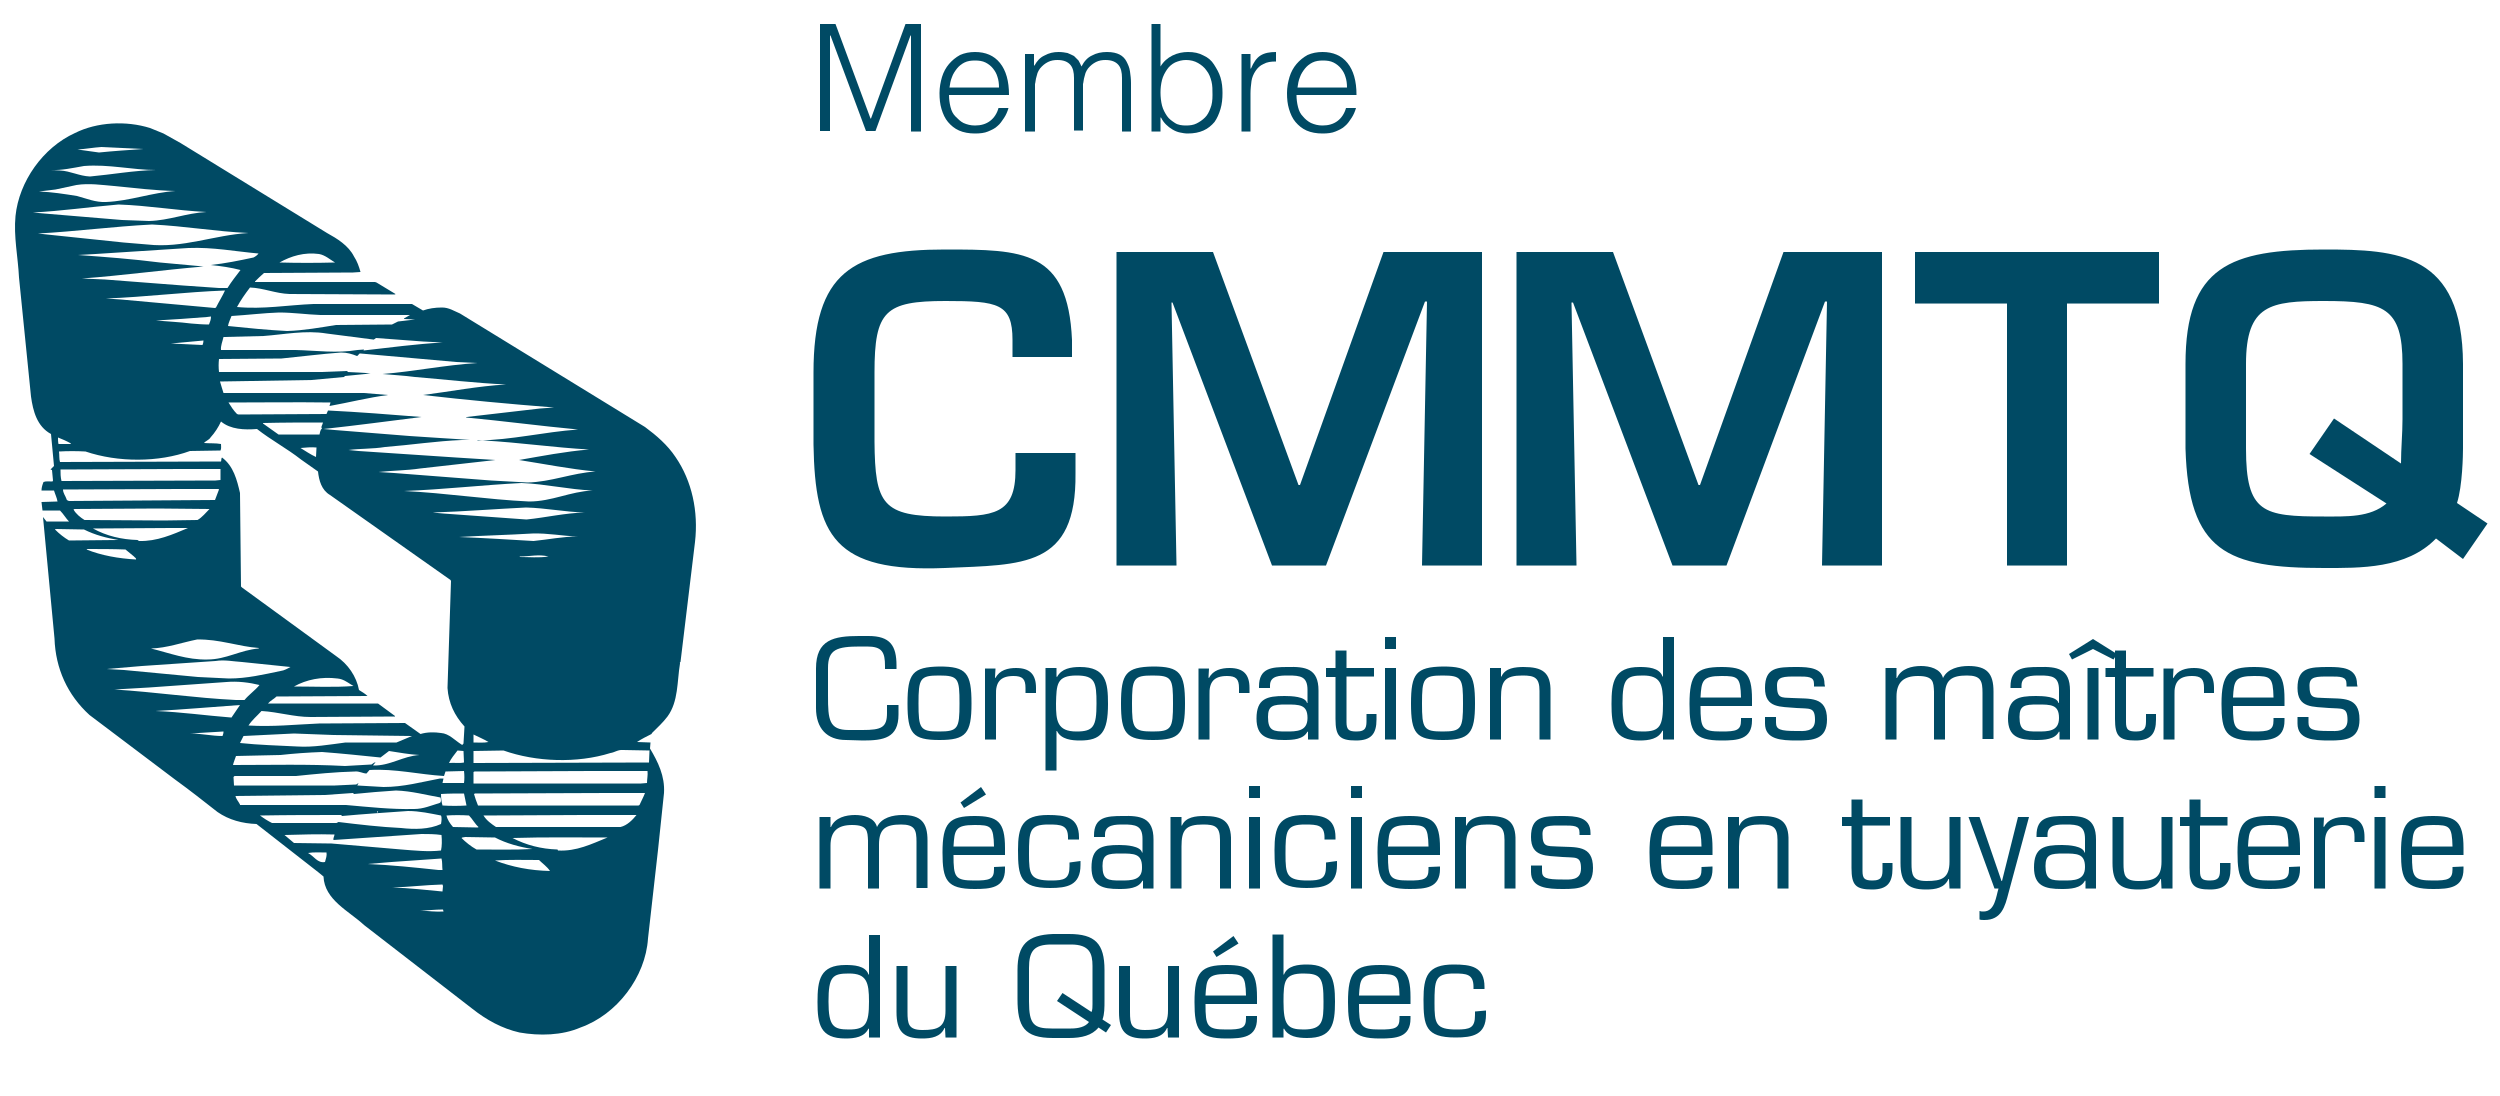 <?xml version="1.0" encoding="utf-8"?>
<!-- Generator: Adobe Illustrator 25.0.0, SVG Export Plug-In . SVG Version: 6.00 Build 0)  -->
<svg version="1.1" id="Layer_1" xmlns="http://www.w3.org/2000/svg" xmlns:xlink="http://www.w3.org/1999/xlink" x="0px" y="0px"
	 viewBox="0 0 500 219.1" style="enable-background:new 0 0 500 219.1;" xml:space="preserve">
<style type="text/css">
	.st0{fill:#004A64;}
	.st1{enable-background:new    ;}
</style>
<g>
	<path class="st0" d="M214.4,71.4V68c-0.8-18-9.8-18.1-25.4-18.1c-18.5,0-26.3,4.5-26.3,24.6v14.4c0.3,18.3,4.2,25.6,26.3,24.7
		c15.6-0.7,26.3,0,26.1-18.9v-4.1h-12v3.4c0,8.9-4.3,9.3-14,9.3c-12.6,0-14.1-2.4-14.2-15V74.5c0-12.3,2.1-14.3,14.2-14.3
		c10.5,0,13.4,0.5,13.4,7.8v3.4H214.4 M285,60.3h0.4l-1,52.8h12V50.4h-19.7L260,97h-0.3l-17.1-46.6h-19.3v62.7h12l-1-52.6h0.2
		l19.9,52.6h10.8L285,60.3z M365,60.3h0.4l-1,52.8h12V50.4h-19.7L340,97h-0.3l-17.1-46.6h-19.3v62.7h12l-1-52.6h0.3l19.9,52.6h10.8
		L365,60.3z M413.4,60.7h18.4V50.4H383v10.3h18.4v52.4h12V60.7z M497.5,104.7l-6.1-4.1c1.1-3.4,1.2-9.8,1.2-10.9V72.8
		c-0.1-22.2-13-22.9-27.8-22.9c-18.6,0-27.7,3.3-27.7,22.9v16.9c0.6,20.7,8.3,23.9,27.7,23.9c7.2,0,16.5,0.2,22.4-5.9l5.4,4.1
		L497.5,104.7z M466.8,83.7l-4.9,7.1l15.4,9.9c-3.3,2.8-7.9,2.6-12.5,2.6c-12.2,0-15.6-0.7-15.6-13.6V72.8
		c0-11.9,4.9-12.6,15.6-12.6c12,0,15.7,1.3,15.7,12.6v11c0,3-0.3,5.9-0.3,8.9L466.8,83.7z"/>
</g>
<g>
	<path class="st0" d="M172.6,148.1c4.1,0,7.1-0.5,7.1-5.2v-1.9h-2.3v1.6c0,2.9-1.1,3.4-4.9,3.4h-2.8c-3.9,0-4.1-2.1-4.1-6.8v-5.6
		c0-3.7,1.7-4.3,6.5-4.3h1.3c3,0,3.6,1.1,3.6,3.9v0.6h2.3v-0.7c0-4-1.3-5.9-5.6-5.9h-1.9c-5,0-8.6,0.7-8.6,6.5v7.9
		c0,4.1,2.2,6.4,6,6.4L172.6,148.1 M181.5,140.7c0,6,1,7.3,6.4,7.3c5.3,0,6.4-1.3,6.4-7.3c0-6.1-1-7.4-6.4-7.4
		C182.5,133.4,181.5,134.7,181.5,140.7z M183.7,140.7c0-5,0.3-5.6,4.1-5.6c3.9,0,4.1,0.6,4.1,5.6c0,5-0.3,5.6-4.1,5.6
		C184,146.3,183.7,145.7,183.7,140.7z M197,133.6v14.3h2.2V139c-0.1-2.5,0.8-3.8,3.5-3.8c1.8,0,2.4,0.6,2.4,2.4v1h2.1v-1
		c0-2.7-1.2-4-4-4c-1.6,0-3.3,0.4-4.1,2l-0.1-0.1l0.1-1.8H197z M215.3,135.1c3.7,0,4,1.3,4,5.6c0,4.6-0.6,5.6-4,5.6
		c-3.9,0-4.1-2.2-4.1-5.6C211.3,136.9,211.3,135.1,215.3,135.1z M211.3,133.6h-2.2v20.5h2.2v-7.9h0.1c0.8,1.7,3,1.9,4.6,1.9
		c4.2,0,5.6-1.6,5.6-7.3c0-4.3-0.4-7.4-5.6-7.4c-1.8,0-3.7,0.3-4.6,2l-0.1-0.1V133.6z M224.2,140.7c0,6,1,7.3,6.4,7.3
		s6.4-1.3,6.4-7.3c0-6.1-1-7.4-6.4-7.4C225.2,133.4,224.2,134.7,224.2,140.7z M226.4,140.7c0-5,0.3-5.6,4.1-5.6
		c3.9,0,4.1,0.6,4.1,5.6c0,5-0.3,5.6-4.1,5.6S226.4,145.7,226.4,140.7z M239.7,133.6v14.3h2.2V139c-0.1-2.5,0.8-3.8,3.5-3.8
		c1.8,0,2.4,0.6,2.4,2.4v1h2.1v-1c0-2.7-1.2-4-4-4c-1.6,0-3.3,0.4-4.1,2l-0.1-0.1l0.1-1.8H239.7z M257.2,146.3
		c-2.5,0-3.6-0.1-3.6-2.9c0-2.3,1-2.5,3.6-2.5c2.7,0,4.3,0,4.3,2.7C261.5,146.3,259.3,146.3,257.2,146.3z M263.7,147.9v-9.8
		c0-4.4-2.6-4.8-6.2-4.7c-3.2,0-5.7,0.2-5.7,3.9v0.3h2.2v-0.5c0-2,2-2,3.7-2c2.4,0,3.8,0.2,3.8,2.9v2.6h-0.1
		c-0.3-1.3-3.1-1.4-4.5-1.4c-3.5,0-5.6,0.5-5.6,4.5c0,3.7,2.2,4.3,5.5,4.3c1.8,0,3.9-0.1,4.7-1.7l0.1,0.1v1.5H263.7z M274.8,133.6
		h-5.5v-3.5h-2.2v3.5h-1.9v1.8h1.9v8.4c0,3.4,0.8,4.3,4.1,4.3c3,0,4.1-1.3,4.1-4.2v-1.1h-2v1.1c0,1.4,0,2.4-2,2.4
		c-1.6,0-2-0.4-2-1.9v-9.1h5.5V133.6z M277,147.9h2.2v-14.3H277V147.9z M277,129.8h2.2v-2.4H277V129.8z M282.2,140.7
		c0,6,1,7.3,6.4,7.3c5.3,0,6.4-1.3,6.4-7.3c0-6.1-1-7.4-6.4-7.4C283.2,133.4,282.2,134.7,282.2,140.7z M284.4,140.7
		c0-5,0.3-5.6,4.1-5.6c3.9,0,4.1,0.6,4.1,5.6c0,5-0.3,5.6-4.1,5.6C284.7,146.3,284.4,145.7,284.4,140.7z M300.2,133.6H298v14.3h2.2
		v-8.4c0-3.3,0.8-4.4,4.3-4.4c2.4,0,3.4,0.4,3.4,3.1v9.7h2.2v-9.5c0.1-4-1.7-5-5.4-5c-1.6,0-3.7,0.2-4.4,1.9h-0.1L300.2,133.6
		L300.2,133.6z M328.6,146.3c-3.1,0-4.1-0.6-4.1-5.6c0-5,0.8-5.6,4.1-5.6c3.5,0,4,1.7,4,5.6C332.6,145.2,332,146.3,328.6,146.3z
		 M332.6,147.9h2.2v-20.5h-2.2v7.9h-0.1c-0.6-1.8-3-1.9-4.6-1.9c-5.1,0-5.6,3-5.6,7.4c0,4.4,0.5,7.3,5.6,7.3c1.9,0,3.8-0.3,4.6-2
		l0.1,0.1V147.9z M348.2,143.6v0.5c0,2-1,2.2-3.9,2.2c-3.9,0-4.2-0.6-4.2-5.1h10.3v-1.4c0-5.3-1.5-6.4-6.1-6.4
		c-5.1,0-6.4,1.4-6.4,7.4c0,5.5,0.8,7.3,6.4,7.3c3.2,0,6.1-0.2,6.1-4v-0.5L348.2,143.6L348.2,143.6z M340.1,139.5
		c0.2-3.3,0.3-4.3,4.2-4.3c3.3,0,3.8,0.2,3.9,4.3H340.1z M364.9,136.8c0-3.3-3.1-3.4-5.6-3.4c-3.9,0-6.3,0.1-6.3,4.2
		c0,4.1,3.1,3.7,6.3,4c2.6,0.2,3.7-0.3,3.7,2.4c0,2.5-2.3,2.2-3.7,2.2c-3.3,0-4.1-0.3-4.1-1.7v-1.1H353v1.3c0,3.2,3.2,3.4,6.4,3.4
		c3.2,0,6-0.2,6-4.2c0-4.7-3.4-4.1-7-4.3c-2.2-0.1-3,0.1-3-2.5c0-1.8,1.3-1.8,4-1.8c2.3,0,3.4,0,3.4,1.5v0.5h2.2L364.9,136.8
		L364.9,136.8z M379.3,133.6h-2.2v14.3h2.2v-8.6c0-2.9,1.5-4.1,4.3-4.1c3.1,0,3.1,1.2,3.2,3.1v9.6h2.2v-8.8c0-3.1,1.3-4,4.4-4
		c2.8,0,3.1,1.1,3.1,3.5v9.2h2.2v-9.5c0-3.6-1.3-5.1-5-5.1c-1.9,0-4.2,0.5-5.1,2.4c-0.5-1.9-2.7-2.4-4.4-2.4c-1.8,0-4,0.5-4.8,2.4
		h-0.1L379.3,133.6L379.3,133.6L379.3,133.6z M407.5,146.3c-2.5,0-3.6-0.1-3.6-2.9c0-2.3,1-2.5,3.6-2.5c2.7,0,4.3,0,4.3,2.7
		C411.8,146.3,409.6,146.3,407.5,146.3z M414,147.9v-9.8c0-4.4-2.6-4.8-6.2-4.7c-3.2,0-5.7,0.2-5.7,3.9v0.3h2.2v-0.5c0-2,2-2,3.7-2
		c2.4,0,3.8,0.2,3.8,2.9v2.6h-0.1c-0.3-1.3-3.1-1.4-4.5-1.4c-3.6,0-5.6,0.5-5.6,4.5c0,3.7,2.2,4.3,5.5,4.3c1.8,0,3.9-0.1,4.7-1.7
		l0.1,0.1v1.5H414z M417.5,147.9h2.2v-14.3h-2.2V147.9z M418.6,127.8l-4.8,3l0.6,1.1l4.2-2.1l4.1,2.1l0.7-1.1L418.6,127.8z
		 M430.7,133.6h-5.5v-3.5H423v3.5h-1.9v1.8h1.9v8.4c0,3.4,0.8,4.3,4.1,4.3c3,0,4.1-1.3,4.1-4.2v-1.1h-2v1.1c0,1.4,0,2.4-2,2.4
		c-1.6,0-2-0.4-2-1.9v-9.1h5.5V133.6L430.7,133.6z M432.7,133.6v14.3h2.2V139c-0.1-2.5,0.8-3.8,3.5-3.8c1.8,0,2.4,0.6,2.4,2.4v1h2
		v-1c0-2.7-1.2-4-4-4c-1.6,0-3.3,0.4-4.1,2l-0.1-0.1l0.1-1.8H432.7z M454.7,143.6v0.5c0,2-1,2.2-3.9,2.2c-3.9,0-4.2-0.6-4.2-5.1
		h10.3v-1.4c0-5.3-1.5-6.4-6.1-6.4c-5.1,0-6.5,1.4-6.5,7.4c0,5.5,0.8,7.3,6.5,7.3c3.2,0,6.1-0.2,6.1-4v-0.5L454.7,143.6L454.7,143.6
		z M446.6,139.5c0.2-3.3,0.3-4.3,4.2-4.3c3.3,0,3.8,0.2,3.9,4.3H446.6z M471.4,136.8c0-3.3-3.1-3.4-5.6-3.4c-3.9,0-6.3,0.1-6.3,4.2
		c0,4.1,3.1,3.7,6.3,4c2.6,0.2,3.7-0.3,3.7,2.4c0,2.5-2.3,2.2-3.7,2.2c-3.3,0-4.1-0.3-4.1-1.7v-1.1h-2.2v1.3c0,3.2,3.2,3.4,6.4,3.4
		c3.2,0,6-0.2,6-4.2c0-4.7-3.4-4.1-7-4.3c-2.2-0.1-3,0.1-3-2.5c0-1.8,1.3-1.8,4-1.8c2.3,0,3.4,0,3.4,1.5v0.5h2.2L471.4,136.8
		L471.4,136.8z M166.1,163.4h-2.2v14.3h2.2v-8.6c0-2.9,1.5-4.1,4.3-4.1c3.1,0,3.1,1.2,3.2,3.1v9.6h2.2v-8.8c0-3.1,1.3-4,4.4-4
		c2.8,0,3.1,1.1,3.1,3.5v9.2h2.2v-9.5c0-3.6-1.3-5.1-5-5.1c-1.9,0-4.2,0.5-5.1,2.4c-0.5-1.9-2.7-2.4-4.4-2.4c-1.8,0-4,0.5-4.8,2.4
		h-0.1C166.1,165.6,166.1,163.4,166.1,163.4z M198.8,173.4v0.5c0,2-1,2.2-3.9,2.2c-3.9,0-4.2-0.6-4.2-5.1H201v-1.4
		c0-5.3-1.5-6.4-6.1-6.4c-5.1,0-6.4,1.4-6.4,7.3c0,5.5,0.8,7.3,6.4,7.3c3.2,0,6.1-0.2,6.1-4v-0.5L198.8,173.4L198.8,173.4
		L198.8,173.4z M190.7,169.3c0.2-3.3,0.3-4.3,4.2-4.3c3.3,0,3.8,0.2,3.9,4.3H190.7z M196.2,157.4l-4.1,3.1l0.7,1.1l4.4-2.7
		L196.2,157.4z M213.9,172.5v0.7c0,2.6-1,2.9-3.7,2.9c-4.2,0-4.4-1.2-4.4-5.3c0-4.6,0.1-5.9,3.9-5.9c2.5,0,3.9,0.1,3.9,2.6v0.4h2.2
		v-0.4c0-4.1-2.7-4.5-6.2-4.5c-5.2,0-6,2.4-6,7c0,5.3,0.4,7.6,6.4,7.6c3.4,0,6.1-0.5,6.1-4.6v-0.8L213.9,172.5L213.9,172.5z
		 M224.1,176.1c-2.5,0-3.6-0.1-3.6-2.9c0-2.3,1-2.5,3.6-2.5c2.7,0,4.3,0,4.3,2.7C228.5,176.1,226.3,176.1,224.1,176.1z M230.7,177.7
		v-9.8c0-4.4-2.6-4.8-6.2-4.7c-3.2,0-5.7,0.2-5.7,3.9v0.3h2.2v-0.5c0-2,2.1-2,3.7-2c2.4,0,3.8,0.2,3.8,2.9v2.7h-0.1
		c-0.3-1.3-3.1-1.5-4.5-1.5c-3.6,0-5.6,0.5-5.6,4.5c0,3.7,2.2,4.3,5.5,4.3c1.8,0,3.9-0.1,4.7-1.7l0.1,0.1v1.5L230.7,177.7
		L230.7,177.7L230.7,177.7z M236.3,163.4h-2.2v14.3h2.2v-8.4c0-3.3,0.8-4.4,4.3-4.4c2.4,0,3.4,0.4,3.4,3.1v9.7h2.2v-9.5
		c0.1-4-1.7-5-5.4-5c-1.6,0-3.7,0.2-4.4,1.9h-0.1L236.3,163.4L236.3,163.4z M249.8,177.7h2.2v-14.3h-2.2V177.7z M249.8,159.6h2.2
		v-2.4h-2.2V159.6z M265.2,172.5v0.7c0,2.6-1,2.9-3.7,2.9c-4.2,0-4.4-1.2-4.4-5.3c0-4.6,0.1-5.9,3.9-5.9c2.5,0,3.9,0.1,3.9,2.6v0.4
		h2.2v-0.4c0-4.1-2.7-4.5-6.2-4.5c-5.2,0-6,2.4-6,7c0,5.3,0.4,7.6,6.4,7.6c3.4,0,6.1-0.5,6.1-4.6v-0.8L265.2,172.5L265.2,172.5z
		 M270.2,177.7h2.2v-14.3h-2.2V177.7z M270.2,159.6h2.2v-2.4h-2.2V159.6z M285.7,173.4v0.5c0,2-1,2.2-3.9,2.2
		c-3.9,0-4.2-0.6-4.2-5.1H288v-1.4c0-5.3-1.5-6.4-6.1-6.4c-5.1,0-6.4,1.4-6.4,7.3c0,5.5,0.8,7.3,6.4,7.3c3.2,0,6.1-0.2,6.1-4v-0.5
		L285.7,173.4L285.7,173.4z M277.6,169.3c0.2-3.3,0.3-4.3,4.2-4.3c3.3,0,3.8,0.2,3.9,4.3H277.6z M293.2,163.4h-2.2v14.3h2.2v-8.4
		c0-3.3,0.8-4.4,4.3-4.4c2.4,0,3.4,0.4,3.4,3.1v9.7h2.2v-9.5c0.1-4-1.7-5-5.4-5c-1.6,0-3.7,0.2-4.4,1.9h-0.1L293.2,163.4
		L293.2,163.4z M318.1,166.6c0-3.3-3.1-3.4-5.6-3.4c-3.9,0-6.3,0.1-6.3,4.2c0,4.1,3.1,3.7,6.3,4c2.6,0.2,3.7-0.3,3.7,2.3
		c0,2.5-2.3,2.2-3.7,2.2c-3.3,0-4.1-0.3-4.1-1.7v-1.1h-2.2v1.3c0,3.2,3.3,3.4,6.4,3.4c3.2,0,6-0.2,6-4.2c0-4.7-3.4-4.1-7.1-4.3
		c-2.2-0.1-3,0.1-3-2.5c0-1.8,1.3-1.7,4-1.7c2.3,0,3.4,0,3.4,1.4v0.5h2.2L318.1,166.6L318.1,166.6z M340.3,173.4v0.5
		c0,2-1,2.2-3.9,2.2c-3.9,0-4.2-0.6-4.2-5.1h10.3v-1.4c0-5.3-1.5-6.4-6.1-6.4c-5.1,0-6.5,1.4-6.5,7.3c0,5.5,0.8,7.3,6.5,7.3
		c3.2,0,6.1-0.2,6.1-4v-0.5L340.3,173.4L340.3,173.4z M332.2,169.3c0.2-3.3,0.3-4.3,4.2-4.3c3.3,0,3.8,0.2,3.9,4.3H332.2z
		 M347.8,163.4h-2.2v14.3h2.2v-8.4c0-3.3,0.8-4.4,4.3-4.4c2.4,0,3.4,0.4,3.4,3.1v9.7h2.2v-9.5c0.1-4-1.7-5-5.4-5
		c-1.6,0-3.7,0.2-4.4,1.9h-0.1L347.8,163.4L347.8,163.4z M378,163.4h-5.5v-3.5h-2.2v3.5h-1.9v1.8h1.9v8.4c0,3.4,0.8,4.3,4.1,4.3
		c3,0,4.1-1.3,4.1-4.2v-1.1h-2v1.1c0,1.4,0,2.4-2,2.4c-1.6,0-2-0.4-2-1.9v-9.1h5.5L378,163.4L378,163.4z M389.9,177.7h2.2v-14.3
		h-2.2v8.9c0,3.4-1.6,3.9-4.6,3.9c-2.8,0-3-1.2-3-3.6v-9.2h-2.2v9.2c0,3.8,1.3,5.3,5.1,5.3c1.9,0,3.7-0.3,4.5-2.1h0.1L389.9,177.7
		L389.9,177.7z M405.8,163.4h-2.2l-3.2,12.8h-0.1l-4.4-12.8h-2.2l5.2,14.3h0.8c-0.5,1.6-0.7,4.6-3,4.6c-0.3,0-0.5,0-0.8-0.1v1.7
		c0.3,0.1,0.6,0.1,1,0.1c3.4,0,4.1-2.7,4.8-5.4L405.8,163.4z M412.7,176.1c-2.5,0-3.6-0.1-3.6-2.9c0-2.3,1-2.5,3.6-2.5
		c2.7,0,4.3,0,4.3,2.7C417,176.1,414.8,176.1,412.7,176.1z M419.2,177.7v-9.8c0-4.4-2.6-4.8-6.2-4.7c-3.2,0-5.7,0.2-5.7,3.9v0.3h2.2
		v-0.5c0-2,2-2,3.7-2c2.4,0,3.8,0.2,3.8,2.9v2.7h-0.1c-0.3-1.3-3.1-1.5-4.5-1.5c-3.6,0-5.6,0.5-5.6,4.5c0,3.7,2.2,4.3,5.5,4.3
		c1.8,0,3.9-0.1,4.7-1.7l0.1,0.1v1.5L419.2,177.7L419.2,177.7z M432.3,177.7h2.2v-14.3h-2.2v8.9c0,3.4-1.6,3.9-4.6,3.9
		c-2.8,0-3-1.2-3-3.6v-9.2h-2.2v9.2c0,3.8,1.3,5.3,5.1,5.3c1.9,0,3.7-0.3,4.5-2.1h0.1L432.3,177.7L432.3,177.7z M445.6,163.4h-5.5
		v-3.5h-2.2v3.5H436v1.8h1.9v8.4c0,3.4,0.8,4.3,4.1,4.3c3,0,4.1-1.3,4.1-4.2v-1.1h-2.1v1.1c0,1.4,0,2.4-2,2.4c-1.6,0-2-0.4-2-1.9
		v-9.1h5.5V163.4z M457.8,173.4v0.5c0,2-1,2.2-3.9,2.2c-3.9,0-4.2-0.6-4.2-5.1H460v-1.4c0-5.3-1.5-6.4-6.1-6.4
		c-5.1,0-6.4,1.4-6.4,7.3c0,5.5,0.8,7.3,6.4,7.3c3.2,0,6.1-0.2,6.1-4v-0.5L457.8,173.4L457.8,173.4L457.8,173.4z M449.6,169.3
		c0.2-3.3,0.3-4.3,4.2-4.3c3.3,0,3.8,0.2,3.9,4.3H449.6z M462.8,163.4v14.3h2.2v-8.9c-0.1-2.5,0.8-3.8,3.5-3.8
		c1.8,0,2.4,0.6,2.4,2.4v1h2v-1c0-2.7-1.2-4-4-4c-1.6,0-3.3,0.4-4.1,2l-0.1-0.1l0.1-1.8H462.8z M474.9,177.7h2.2v-14.3h-2.2V177.7z
		 M474.9,159.6h2.2v-2.4h-2.2V159.6z M490.5,173.4v0.5c0,2-1,2.2-3.9,2.2c-3.9,0-4.2-0.6-4.2-5.1h10.3v-1.4c0-5.3-1.5-6.4-6.1-6.4
		c-5.1,0-6.4,1.4-6.4,7.3c0,5.5,0.8,7.3,6.4,7.3c3.2,0,6.1-0.2,6.1-4v-0.5L490.5,173.4L490.5,173.4z M482.4,169.3
		c0.2-3.3,0.3-4.3,4.2-4.3c3.3,0,3.8,0.2,3.9,4.3H482.4z M169.8,205.9c-3.1,0-4.1-0.6-4.1-5.6c0-5,0.8-5.6,4.1-5.6
		c3.5,0,4,1.7,4,5.6C173.8,204.8,173.1,205.9,169.8,205.9z M173.8,207.5h2.2V187h-2.2v7.9h-0.1c-0.6-1.8-3-1.9-4.6-1.9
		c-5.1,0-5.6,3-5.6,7.4c0,4.4,0.5,7.3,5.6,7.3c1.9,0,3.8-0.3,4.6-2l0.1,0.1V207.5z M189.1,207.5h2.2v-14.3h-2.2v8.9
		c0,3.4-1.6,3.9-4.6,3.9c-2.8,0-3-1.2-3-3.6v-9.2h-2.2v9.2c0,3.8,1.3,5.3,5.1,5.3c1.9,0,3.7-0.3,4.5-2.1h0.1L189.1,207.5
		L189.1,207.5L189.1,207.5z M222.2,205l-1.7-1.1c0.4-1.1,0.4-2.3,0.4-4V194c0-5.3-1.9-7.2-7.1-7.2h-3.2c-5.1,0.2-7.1,2.1-7.1,7.2
		v5.8c0,5.5,1.3,7.8,7.1,7.8h3.2c2.5,0,4.6-0.5,5.9-2.1l1.5,1L222.2,205z M212.5,198.6l-1.1,1.6l6.4,4.2c-0.7,1-2.2,1.3-3.6,1.3
		h-3.9c-3.5,0-4.5-0.8-4.5-5.4v-6.7c0-3.4,1-4.7,4.5-4.7h3.9c3.7,0,4.3,1.8,4.3,4.3v7.6c0,0.5,0,1.2-0.2,1.6L212.5,198.6z
		 M233.6,207.5h2.2v-14.3h-2.2v8.9c0,3.4-1.6,3.9-4.6,3.9c-2.8,0-3-1.2-3-3.6v-9.2h-2.2v9.2c0,3.8,1.3,5.3,5.1,5.3
		c1.9,0,3.7-0.3,4.5-2.1h0.1L233.6,207.5L233.6,207.5z M249.2,203.2v0.5c0,2-1,2.2-3.9,2.2c-3.9,0-4.2-0.6-4.2-5.1h10.3v-1.4
		c0-5.3-1.5-6.4-6.1-6.4c-5.1,0-6.4,1.4-6.4,7.4c0,5.5,0.8,7.3,6.4,7.3c3.2,0,6.1-0.2,6.1-4v-0.5L249.2,203.2L249.2,203.2z
		 M241.1,199.1c0.2-3.3,0.3-4.3,4.2-4.3c3.3,0,3.8,0.2,3.9,4.3H241.1z M246.7,187.2l-4.1,3.1l0.7,1.1l4.4-2.7L246.7,187.2z
		 M264.7,200.3c0,3.9-0.1,5.6-4,5.6c-3.2,0-4-0.9-4-5.6c0-4.1,0.2-5.6,4-5.6C264.2,194.7,264.7,195.6,264.7,200.3z M254.5,207.5h2.2
		v-1.7l0.1-0.1c0.8,1.6,2.7,1.9,4.6,1.9c5,0,5.6-2.7,5.6-7.3c0-4.5-0.7-7.4-5.6-7.4c-1.7,0-3.9,0.2-4.6,2h-0.1v-8h-2.2V207.5z
		 M279.9,203.2v0.5c0,2-1,2.2-3.9,2.2c-3.9,0-4.2-0.6-4.2-5.1h10.3v-1.4c0-5.3-1.5-6.4-6.1-6.4c-5.1,0-6.4,1.4-6.4,7.4
		c0,5.5,0.8,7.3,6.4,7.3c3.2,0,6.1-0.2,6.1-4v-0.5L279.9,203.2L279.9,203.2z M271.8,199.1c0.2-3.3,0.3-4.3,4.2-4.3
		c3.3,0,3.8,0.2,3.9,4.3H271.8z M295,202.3v0.7c0,2.6-1,2.9-3.7,2.9c-4.2,0-4.4-1.2-4.4-5.3c0-4.6,0.1-5.9,3.9-5.9
		c2.5,0,3.9,0.1,3.9,2.7v0.4h2.2v-0.4c0-4.1-2.7-4.5-6.2-4.5c-5.2,0-6,2.4-6,7c0,5.3,0.4,7.6,6.4,7.6c3.4,0,6.1-0.5,6.1-4.6v-0.8
		L295,202.3L295,202.3z"/>
	<path class="st0" d="M135.1,91.4c-1.6-2.4-3.8-4.3-6.1-6l-37-22.7c-1.2-0.5-2.2-1.2-3.6-1.2s-2.7,0.2-3.8,0.6l-2.2-1.3H62.7
		c-5.1,0.2-10.1,1.1-15.3,0.6c0.7-1.3,1.6-2.6,2.6-3.9c2.7,0.1,5.1,1.2,7.9,1.3L79,58.9l0.1-0.1l-3.8-2.3L75,56.4H51L51,56.3
		c0.6-0.6,1.2-1.2,1.8-1.7l17.8-0.1l1.5-0.1c-0.3-1.1-0.7-2.2-1.3-3.1c-1.1-2.2-3.4-3.6-5.4-4.7l-29.3-18l-3.4-1.9L30,25.6
		c-4.8-1.5-10.6-1.2-15,1C8.6,29.5,3.8,36.3,3.1,43.2c-0.4,4.1,0.5,8.2,0.7,12.3l2.4,23.8c0.4,2.9,1.2,6,4,7.5l0.6,6.4l-0.7,0.7
		l0.3,0.1l0.2,2.1l-0.1,0.2c-0.7,0-1.3-0.1-1.8,0.1c-0.2,0.5-0.4,1.1-0.4,1.7h2.5c0.2,0.7,0.6,1.5,0.7,2.2l-3.2,0.1
		c0.1,0.6,0.1,1.1,0.2,1.7H12c0.7,0.7,1.2,1.6,1.8,2.2H9.3l-0.7-0.9l2.3,24.3c0.2,6,2.6,11.3,7,15.3L35,155.9
		c2.9,2.1,5.7,4.3,8.5,6.5c2.3,1.6,5,2.3,7.8,2.4l12.3,9.6l1.1,0.9c0.2,4.7,5.1,6.9,8.1,9.7l21.6,16.7c2.9,2.3,6,4,9.5,4.8
		c4,0.7,8.5,0.6,12.2-1c7.3-2.6,13-10.1,13.5-17.8l2-17.7l1.2-11.4c0.2-3.4-1.2-6.2-2.8-8.9l0.1-1.2l-2.7-0.1
		c0.9-0.6,1.9-1.1,2.9-1.6l0.1-0.2c1.1-1.1,2.2-2.1,3.1-3.3c2.2-3,1.9-7,2.5-10.6c0-0.2-0.1-0.2,0.1-0.3l2.9-24
		C139.7,102.3,138.4,96.2,135.1,91.4 M63.8,50.8C65,51,66,51.9,67,52.5c-3.8,0.1-7.4,0.1-11.1,0C58.2,51.2,60.9,50.4,63.8,50.8z
		 M95.5,72.6c-6.5,0.4-12.7,1.7-19,2.2c2,0.2,4.3,0.3,6.5,0.6c6.1,0.5,12,1.2,18.2,1.5c-5.5,0.3-11.1,1.4-16.6,2.1
		c8.7,1,17.3,1.8,26.2,2.5l-2.8,0.2l-14.7,1.7l-0.1,0.1c7.5,0.7,14.9,1.7,22.4,2.4c-6.9,0.5-13.2,2.1-20.1,2.2V88l1.3,0.1
		c7.1,0.4,13.9,1.4,21,1.8c-4.8,0.4-9.4,1.3-14,2.1c5.1,0.8,10.1,1.8,15.3,2.3c-4.7,0.3-8.9,2.1-13.6,2.2l-7.3-0.4l-19.4-1.5
		l-3.1-0.2c2.8-0.3,5.6-0.3,8.3-0.7l15.1-1.7L99.1,92l-7.9-0.5l-19.5-1.3L69.7,90c2.2-0.3,4.9-0.2,7.3-0.6
		c5.1-0.4,10.3-1.2,15.4-1.4L94,88c-3.9-0.3-8.1-0.5-12.1-0.8L66.9,86l-2.2-0.2c6.5-0.7,13.2-1.6,19.6-2.4c-6.3-0.5-12.5-1-18.7-1.3
		l-0.3,0.7l-17.6,0.1l-0.3-0.1c-0.7-0.7-1.2-1.5-1.7-2.3c6.9,0,13.4-0.1,20.4,0l-0.2,0.7c3.9-0.7,7.8-1.7,11.7-2.2l-4.8-0.4H44.7
		c-0.2-0.7-0.5-1.5-0.7-2.3L62.3,76l6.5-0.6l0.2-0.2c1.7-0.2,3.4-0.3,5.1-0.5c-1.5-0.2-3.1-0.2-4.6-0.3v-0.2
		c-1.6,0.1-3.4,0.1-5.1,0.2H43.8c-0.1-0.9-0.1-1.7,0-2.6l12.5-0.1c4-0.4,7.9-0.9,11.9-1.2c1.2,0,2.2,0.3,3.2,0.7
		c0.3-0.1,0.4-0.6,0.7-0.5l19.2,1.7L95.5,72.6z M106.7,108.2c-5-0.3-9.9-0.6-14.9-0.8c5-0.3,9.7-0.4,14.7-0.7c3.1-0.1,6,0.5,9,0.6
		C112.6,107.3,109.7,107.9,106.7,108.2z M109.7,111.3c-2,0.3-3.8,0.1-5.8,0.1l0.1-0.1C105.9,111.3,107.8,110.8,109.7,111.3z
		 M97.7,148.4c-0.9,0.2-2.1,0.1-3,0.1v-1.6C95.7,147.4,96.7,147.8,97.7,148.4z M105.3,103.9l-16.7-1.2c-0.7-0.1-1.5-0.1-2-0.2
		c6.2-0.2,12.4-0.7,18.6-1c4,0.1,7.8,0.9,11.7,1C113,102.6,109.2,103.5,105.3,103.9z M105.8,100.3c-8.4-0.4-16.6-1.7-25-2.1
		c7.9-0.3,15.7-1.2,23.5-1.6c4.9,0.2,9.4,1.3,14.2,1.5C114,98.3,110.4,100.3,105.8,100.3z M64.4,85.7C64,86,64,86.6,63.9,86.9h-8.2
		l-3.1-2.2v-0.1c4.1-0.1,7.9-0.1,12-0.1C64.5,85,64.1,85.4,64.4,85.7z M63.3,89.5l-0.1,1.9c-1.1-0.5-2.1-1.2-3.1-1.8
		C61.1,89.5,62.3,89.4,63.3,89.5z M38.2,64.7c-2.3-0.3-4.8-0.4-7-0.6c3.3-0.2,6.7-0.4,10.2-0.7c0.2,0,0.6-0.1,0.8-0.1
		c0,0.6-0.2,1.1-0.4,1.6C40.6,64.9,39.4,64.8,38.2,64.7z M40.7,68.1c0,0.3-0.1,0.7-0.2,0.9l-6.3-0.3C36.3,68.5,38.5,68.3,40.7,68.1z
		 M24.2,59.9l-3-0.2c7.9-0.3,15.8-1.3,23.8-1.6c-0.5,1.1-1.2,2.2-1.8,3.4L43,61.6L24.2,59.9z M88.5,68.5c-5.3,0.3-10.5,1-15.8,1.6
		l0.1-0.2L71.5,70c-4.1,0.7-8.3,0.1-12.4,0H44.2c-0.1-0.8,0.3-1.7,0.5-2.6l8-0.2c4.1-0.3,8.4-1.2,12.6-0.5l9.3,1.2
		c0.2,0.1,0.4-0.2,0.6-0.3l9.4,0.7L88.5,68.5z M55.8,62.5c2.8,0,5.5,0.4,8.3,0.5H82l-1.2,0.7v0.1l2.2,0.1l-3.4,0.4l-1.2,0.6L67.2,65
		c-3.2,0.5-6.4,1.1-9.8,1.2c-4-0.2-7.9-0.6-11.8-1c0.1-0.7,0.5-1.4,0.7-2C49.5,63,52.8,62.6,55.8,62.5z M50.7,51.5
		c-2.8,0.6-5.7,1.2-8.6,1.5c2,0.2,4.1,0.5,6,1c-0.9,1.2-1.8,2.3-2.6,3.6h-1.7l-7.2-0.5l-15.6-1.2l-4.6-0.2
		c8.1-0.6,16.1-1.7,24.3-2.4L32,52.5c-5.5-0.7-10.8-1.1-16.4-1.5l3.5-0.2l18.6-1.2c4.9-0.2,9.4,0.7,14,1.1
		C51.5,51,51.1,51.3,50.7,51.5z M20.3,29.4l8.4,0.4c-2.9,0.2-6,0.4-8.9,0.7c-1.4-0.2-2.9-0.4-4.3-0.6C17.1,29.8,18.7,29.5,20.3,29.4
		z M16.8,33.2c4.9-0.4,9.7,0.8,14.4,0.8c-4.5,0.1-8.8,0.9-13.2,1.3c-2.2-0.1-3.9-1.1-6-1.2l-1.8-0.1C12.3,34.1,14.5,33.6,16.8,33.2z
		 M11.1,37.9l4.2-0.9c2.5-0.4,5.1,0,7.5,0.2c4.1,0.4,8.1,0.9,12.3,1c-4.7,0.3-9.1,2-13.9,2.2c-2.1,0.1-3.9-0.7-5.8-1.2
		c-2.5-0.4-5-0.8-7.6-0.9L11.1,37.9z M23.7,40.9c6,0.2,11.6,1.2,17.6,1.5c-4,0.2-7.5,1.7-11.5,1.8L24.4,44L8.8,42.7l-2.2-0.2
		C12.3,42.2,17.9,41.4,23.7,40.9z M9.4,46.9l-1.8-0.2c7.5-0.4,15-1.4,22.8-1.8c6.5,0.3,12.7,1.4,19.3,1.7
		c-6.9,0.4-13.1,3.1-20.2,2.3l-4.8-0.4L9.4,46.9z M15.3,51h-0.2H15.3L15.3,51z M11.6,87.5c0.8,0.3,1.7,0.7,2.6,1.2l-0.1,0.1h-2.4
		C11.6,88.4,11.6,87.9,11.6,87.5z M11.8,90.3c1.7-0.1,3.6-0.1,5.3,0c6.5,2.2,14.6,2.2,20.9-0.1l6.1-0.1c0.2-0.4,0.1-0.9,0.1-1.3
		c-1.1-0.2-2.2-0.1-3.4-0.2c0.3-0.4,1-0.6,1.3-1.1c0.9-1,1.6-2.1,2.1-3.2c1.9,1.6,4.7,1.7,7.2,1.5c2.8,2.2,6,3.9,8.8,6.1l3.4,2.4
		c0.2,1.8,0.7,3.7,2.4,4.7l24.1,17l0.1,0.2l-0.7,21.4c0.2,3,1.4,5.5,3.4,7.7l-0.2,3.4c-0.1,0.1-0.2,0.4-0.4,0.2
		c-1.3-0.8-2.5-2.2-4.1-2.3c-1.3-0.2-2.8-0.2-4.1,0.2l-3.1-2.2l-17.2,0.1c-4.7,0.2-9.3,0.7-14.1,0.4c0.7-1.1,1.7-1.9,2.6-2.9
		c3.4,0.2,6.5,1.2,9.8,1.2l16.9-0.1v-0.1l-3.4-2.5H53.6c0.5-0.6,1.2-0.9,1.7-1.4l18.1-0.1h0.1c-0.5-0.5-1.1-0.8-1.7-1.2
		c-0.5-2.7-2.2-5.2-4.6-6.8l-18.8-13.7l-0.2-0.2L48,98.6c-0.6-2.6-1.3-5.4-3.6-7.1c-0.2,0.2-0.1,0.6-0.2,0.8L12,92.4
		C11.8,91.8,11.9,91,11.8,90.3z M93.3,161.1c-1.5,0.1-3.2,0.1-4.8,0c-0.2-0.7-0.3-1.5-0.3-2.3c1.5-0.1,3.1-0.1,4.6-0.1L93.3,161.1z
		 M92.8,152.5c-1,0.2-2,0-3,0.1c0.4-0.9,1.1-1.7,1.7-2.5l1.2,0.1L92.8,152.5z M82.4,147.2l-3.1,1.3H69.1c-3.1,0.4-6.5,1-9.6,0.8
		c-3.8-0.2-7.8-0.3-11.5-0.7l0.7-1.4l10.1-0.5l7.9,0.3L82.4,147.2z M58.8,137.3c2.5-1.4,5.5-2,8.7-1.6c1.1,0.1,1.9,0.7,2.7,1.2
		l0.5,0.3C66.9,137.5,62.7,137.3,58.8,137.3z M34.1,105.6h3.5c-3.1,1.3-6.2,2.7-9.8,2.6l-0.3-0.2c-3.2-0.1-6.2-0.8-8.9-2.3
		L34.1,105.6z M16.9,104c-0.8-0.5-1.7-1.2-2.2-2.1l0.2-0.1l16.6-0.1l10.4,0.1c-0.7,0.7-1.5,1.7-2.4,2.2l-6.8,0.1L16.9,104z
		 M39.4,127.9c4.5-0.1,8.2,1.4,12.4,1.7l-0.1,0.1c-3.6,0.3-6.5,2.2-10.2,2.2c-4.1,0.1-7.6-1.3-11.3-2.2
		C33.4,129.6,36.4,128.5,39.4,127.9z M12.1,93.9l24.1-0.1h7.9V96l-1,0.1l-30.8,0.1C12.1,95.4,12.1,94.7,12.1,93.9z M13.3,99.8
		c-0.2-0.6-0.7-1.2-0.7-1.9l23.2-0.1h7.9l0.1,0.1L43,100l-29.2,0.2C13.5,100.1,13.3,100,13.3,99.8z M13.8,108.1
		c-1-0.6-1.9-1.3-2.8-2.2c0.1-0.2,0.2,0,0.3-0.1l5.5,0.1c2.2,1.1,4.5,1.7,6.9,2.1L13.8,108.1z M17.3,109.9l0.2-0.1
		c2.4,0,5.1,0,7.6,0.1l1.7,1.4c0.1,0.2,0.5,0.3,0.4,0.6C23.7,111.7,20.3,111.1,17.3,109.9z M28.4,133.2l14.7-1
		c1.8-0.3,3.6,0.1,5.3,0.2l9.7,1c-0.6,0.3-1.2,0.7-2,0.8c-3.4,0.7-6.7,1.5-10.3,1.5l-6.2-0.3l-14.8-1.4l-3.5-0.2L28.4,133.2z
		 M29.8,137.5l15.5-1.1c2.2-0.2,4.6,0.1,6.6,0.6c-0.9,1.1-2.1,1.9-3,3h-1.7c-8.2-0.4-16.2-1.6-24.3-2.1L29.8,137.5z M44.5,147.2
		c-2.2,0-4.2-0.5-6.4-0.5c2-0.1,4.4-0.3,6.6-0.4C44.7,146.7,44.6,146.9,44.5,147.2z M46.2,143.5c-5.1-0.4-10-1.1-15.1-1.3
		c5.5-0.3,11.3-0.8,16.9-1.2l-1.7,2.5L46.2,143.5z M47.2,151.2l8.9-0.2c2.7-0.3,5.5-0.5,8.3-0.6c4,0.3,7.8,0.7,11.7,1.1l1.7-1.3
		c2,0.3,4.1,0.7,6.1,0.8c-3.3,0.2-5.9,2.2-9.3,2.1c0.1-0.2,0.3-0.4,0.5-0.6c-0.2-0.1-0.5,0.2-0.8,0.4l-5.3,0.3
		c-7.4-0.4-14.7-0.2-22.4-0.2C46.7,152.5,47,151.8,47.2,151.2z M46.7,155.4l0.2-0.2h12.3c3.9-0.4,7.8-0.8,11.8-0.9
		c0.8-0.1,1.6,0.4,2.3,0.4l0.6-0.7c5.1-0.3,9.9,0.9,14.9,1.2l0.3-0.9l3.7-0.1c0.1,0.8,0.1,1.7,0,2.4h-4.3l0.2-0.9H88
		c-3.7,0.7-7.3,1.7-11.3,1.7l-5.2-0.3c-0.1-0.1,0.1-0.2,0.2-0.4c-0.2-0.1-0.3,0.2-0.5,0.2l-4.2,0.2H46.8L46.7,155.4z M48,160.9
		c-0.3-0.6-0.8-1.1-0.9-1.7l17.8-0.2l5.7-0.4l0.2,0.2c2.8-0.3,5.5-0.5,8.4-0.7c3.1,0.1,6,0.9,8.9,1.4c0.1,0.3,0.2,1-0.2,1.1
		c-1.7,0.5-3.2,1.2-5.1,1.2c-4.6,0.1-9-0.4-13.6-0.8H48z M75.6,162.3v0.2c-0.1,0.1-0.2-0.1-0.2-0.2
		C75.4,162.2,75.5,162.3,75.6,162.3z M52,163.1c5.5-0.1,10.8-0.1,16.3-0.1c0,0.1,0,0.2,0.1,0.2c4.4-0.4,8.9-0.7,13.2-1
		c2.3,0,4.5,0.5,6.6,0.9c0.2,0.4,0.1,1.2,0,1.7c-2.4,1.1-5.3,1.1-8,0.8c-4.1-0.2-8.4-0.7-12.5-1.2l-0.4,0.2H54.4
		C53.6,164.2,52.8,163.7,52,163.1z M65,172.4c-1.5,0.3-2.2-1.2-3.4-1.8c1.1-0.2,2.5-0.1,3.7-0.1C65.4,171.1,65.2,171.7,65,172.4z
		 M66.3,168.7l-7.5-0.1l-1.9-1.6c3.6-0.1,6.5-0.2,10-0.1c0,0.3-0.3,0.7-0.2,1.1l17.6-1.2c1.3,0,2.7,0,4,0.2c0.1,1.1,0.1,2.2-0.1,3.1
		c-2.6,0.3-5.3,0-7.9-0.2L66.3,168.7z M78.3,172.4c3.4-0.2,6.7-0.5,10-0.7c0.2,0.7,0.1,1.6,0.2,2.3h-0.8c-4.7-0.5-9.4-1-14.2-1.2
		L78.3,172.4z M88.5,176.9l0.1,0.3l-0.1,1.1c-3.3-0.3-6.6-0.7-10-0.8C81.8,177.4,85,177,88.5,176.9z M88.7,182.3
		c-1.5,0.1-3.1-0.1-4.6-0.2c1.5,0,2.9-0.2,4.5-0.2L88.7,182.3L88.7,182.3L88.7,182.3z M89.3,163.1c1.4-0.1,3.1-0.1,4.5,0
		c0.7,0.7,1.2,1.7,1.9,2.3l-0.1,0.1l-5-0.1C90,164.7,89.5,164,89.3,163.1z M92.3,167.6c0.2-0.2,0.5-0.1,0.7-0.2l6,0.1
		c2.3,1.2,4.9,1.9,7.5,2.3c-3.6,0.2-7.5,0.1-11.2,0.1C94.2,169.3,93.1,168.4,92.3,167.6z M99,172.1c2.7-0.2,6-0.1,8.8-0.1
		c0.7,0.7,1.6,1.3,2.2,2.2C106,174.1,102.4,173.4,99,172.1z M111.6,170.1l-0.1-0.2c-3.3-0.1-6.3-0.9-9-2.3c6.4-0.2,12.7-0.1,19-0.1
		C118.3,168.8,115.3,170.3,111.6,170.1z M124.1,165.4H99.2c-0.9-0.6-1.9-1.3-2.5-2.3l20-0.1h10.6C126.5,164,125.4,165.1,124.1,165.4
		z M127.9,161l-0.2,0.1H95.6c-0.3-0.7-0.6-1.6-0.8-2.3l0.2-0.1l26.6-0.1h7.4C128.7,159.4,128.3,160.1,127.9,161z M129.4,156.6
		l-1.2,0.1H94.7v-2.3l0.2-0.1l23.4-0.1h11.2C129.6,155,129.4,155.8,129.4,156.6z M129.9,150.1l-0.1,2.4l-35.1,0.1v-2.4l6-0.1
		c6.5,2.3,14.7,2.6,21.4,0.5c0.8-0.1,1.5-0.7,2.5-0.6L129.9,150.1z"/>
</g>
<g>
	<polyline class="st0" points="94.8,87.9 94.8,87.9 94.8,88 94.8,87.9 	"/>
	<g class="st1">
		<path class="st0" d="M164,26.3V4.8h3.1l7,18.9h0.1l6.9-18.9h3.1v21.5h-2V7.1h-0.1l-7,19.1h-1.9l-7.1-19.1H166v19.1H164z"/>
		<path class="st0" d="M189.8,19c0,0.8,0.1,1.6,0.3,2.4s0.5,1.4,1,1.9s1,1,1.6,1.3c0.7,0.3,1.4,0.5,2.3,0.5c1.2,0,2.2-0.3,3-0.9
			c0.8-0.6,1.4-1.5,1.7-2.6h2c-0.2,0.7-0.5,1.4-0.9,2c-0.4,0.6-0.8,1.2-1.3,1.6c-0.5,0.5-1.2,0.8-1.9,1.1c-0.7,0.3-1.6,0.4-2.6,0.4
			c-1.2,0-2.3-0.2-3.2-0.6c-0.9-0.4-1.6-1-2.2-1.7c-0.6-0.7-1-1.6-1.3-2.6s-0.4-2-0.4-3.2c0-1.1,0.2-2.2,0.5-3.2
			c0.3-1,0.8-1.9,1.4-2.6c0.6-0.7,1.3-1.3,2.2-1.8c0.9-0.4,1.9-0.6,3-0.6c2.1,0,3.8,0.7,5,2.2c1.2,1.5,1.8,3.6,1.8,6.4H189.8z
			 M199.8,17.5c0-0.8-0.1-1.5-0.3-2.1c-0.2-0.7-0.5-1.2-0.9-1.7c-0.4-0.5-0.9-0.9-1.5-1.2c-0.6-0.3-1.3-0.4-2.1-0.4
			c-0.8,0-1.5,0.1-2.1,0.4c-0.6,0.3-1.1,0.7-1.5,1.2c-0.4,0.5-0.8,1.1-1,1.7c-0.3,0.7-0.4,1.4-0.5,2.1H199.8z"/>
		<path class="st0" d="M206.8,26.3H205V10.8h1.8v2.3h0.1c0.5-0.9,1.1-1.6,2-2c0.9-0.5,1.8-0.7,2.8-0.7c0.7,0,1.3,0.1,1.8,0.2
			c0.5,0.2,0.9,0.4,1.3,0.6c0.3,0.3,0.6,0.6,0.9,0.9c0.2,0.4,0.4,0.7,0.6,1.2c0.5-1,1.2-1.8,2.1-2.2c0.9-0.5,1.9-0.7,3-0.7
			c1.1,0,1.9,0.2,2.5,0.5c0.6,0.3,1.1,0.8,1.4,1.4c0.3,0.6,0.6,1.2,0.7,2c0.1,0.7,0.2,1.5,0.2,2.3v9.7h-1.8V15.6
			c0-1.1-0.2-2-0.7-2.6c-0.5-0.6-1.3-1-2.6-1c-0.7,0-1.3,0.1-1.9,0.4c-0.6,0.3-1.1,0.7-1.6,1.3c-0.2,0.3-0.4,0.6-0.5,0.9
			c-0.1,0.3-0.2,0.7-0.3,1.1c-0.1,0.4-0.1,0.8-0.2,1.1c0,0.4,0,0.7,0,1v8.3h-1.8V15.6c0-1.1-0.2-2-0.7-2.6c-0.5-0.6-1.3-1-2.6-1
			c-0.7,0-1.3,0.1-1.9,0.4c-0.6,0.3-1.1,0.7-1.6,1.3c-0.2,0.3-0.4,0.6-0.5,0.9c-0.1,0.3-0.2,0.7-0.3,1.1c-0.1,0.4-0.1,0.8-0.2,1.1
			c0,0.4,0,0.7,0,1V26.3z"/>
		<path class="st0" d="M232.1,26.3h-1.8V4.8h1.8v8.5c0.6-1,1.4-1.7,2.4-2.2c1-0.5,2.1-0.7,3.1-0.7c1.2,0,2.2,0.2,3.1,0.7
			c0.9,0.4,1.6,1,2.1,1.8s1,1.6,1.3,2.6c0.3,1,0.4,2,0.4,3.1c0,1.1-0.1,2.2-0.4,3.2c-0.3,1-0.7,1.9-1.2,2.6
			c-0.6,0.7-1.3,1.3-2.2,1.7c-0.9,0.4-1.9,0.6-3.2,0.6c-0.5,0-1-0.1-1.5-0.2c-0.5-0.1-1-0.3-1.5-0.6c-0.5-0.3-0.9-0.6-1.3-1
			c-0.4-0.4-0.7-0.8-1-1.4h-0.1V26.3z M232.1,18.5c0,0.9,0.1,1.8,0.3,2.6c0.2,0.8,0.6,1.5,1,2.1c0.4,0.6,1,1,1.6,1.4
			s1.4,0.5,2.2,0.5c0.8,0,1.5-0.1,2.1-0.4c0.6-0.3,1.2-0.7,1.7-1.2c0.5-0.5,0.8-1.1,1.1-1.9c0.3-0.7,0.4-1.6,0.4-2.6
			c0-1,0-1.9-0.2-2.7c-0.2-0.8-0.5-1.6-1-2.2c-0.4-0.6-1-1.1-1.7-1.5c-0.7-0.4-1.5-0.6-2.4-0.6c-0.8,0-1.5,0.2-2.2,0.5
			c-0.6,0.3-1.2,0.8-1.6,1.4c-0.4,0.6-0.8,1.3-1,2.1C232.2,16.8,232.1,17.6,232.1,18.5z"/>
		<path class="st0" d="M250.1,26.3h-1.8V10.8h1.8v2.9h0.1c0.5-1.2,1.1-2.1,1.9-2.6c0.8-0.5,1.8-0.7,3.1-0.7v1.9
			c-1,0-1.8,0.1-2.5,0.5c-0.7,0.3-1.2,0.8-1.6,1.4c-0.4,0.6-0.7,1.3-0.8,2c-0.1,0.8-0.2,1.6-0.2,2.5V26.3z"/>
		<path class="st0" d="M259.3,19c0,0.8,0.1,1.6,0.3,2.4s0.5,1.4,1,1.9c0.4,0.5,1,1,1.6,1.3c0.7,0.3,1.4,0.5,2.3,0.5
			c1.2,0,2.2-0.3,3-0.9c0.8-0.6,1.4-1.5,1.7-2.6h2c-0.2,0.7-0.5,1.4-0.9,2s-0.8,1.2-1.3,1.6c-0.5,0.5-1.2,0.8-1.9,1.1
			s-1.6,0.4-2.6,0.4c-1.2,0-2.3-0.2-3.2-0.6c-0.9-0.4-1.6-1-2.2-1.7c-0.6-0.7-1-1.6-1.3-2.6c-0.3-1-0.4-2-0.4-3.2
			c0-1.1,0.2-2.2,0.5-3.2c0.3-1,0.8-1.9,1.4-2.6s1.3-1.3,2.2-1.8c0.9-0.4,1.9-0.6,3-0.6c2.1,0,3.8,0.7,5,2.2
			c1.2,1.5,1.8,3.6,1.8,6.4H259.3z M269.4,17.5c0-0.8-0.1-1.5-0.3-2.1c-0.2-0.7-0.5-1.2-0.9-1.7s-0.9-0.9-1.5-1.2
			c-0.6-0.3-1.3-0.4-2.1-0.4c-0.8,0-1.5,0.1-2.1,0.4c-0.6,0.3-1.1,0.7-1.5,1.2c-0.4,0.5-0.8,1.1-1,1.7c-0.3,0.7-0.4,1.4-0.5,2.1
			H269.4z"/>
	</g>
</g>
</svg>
